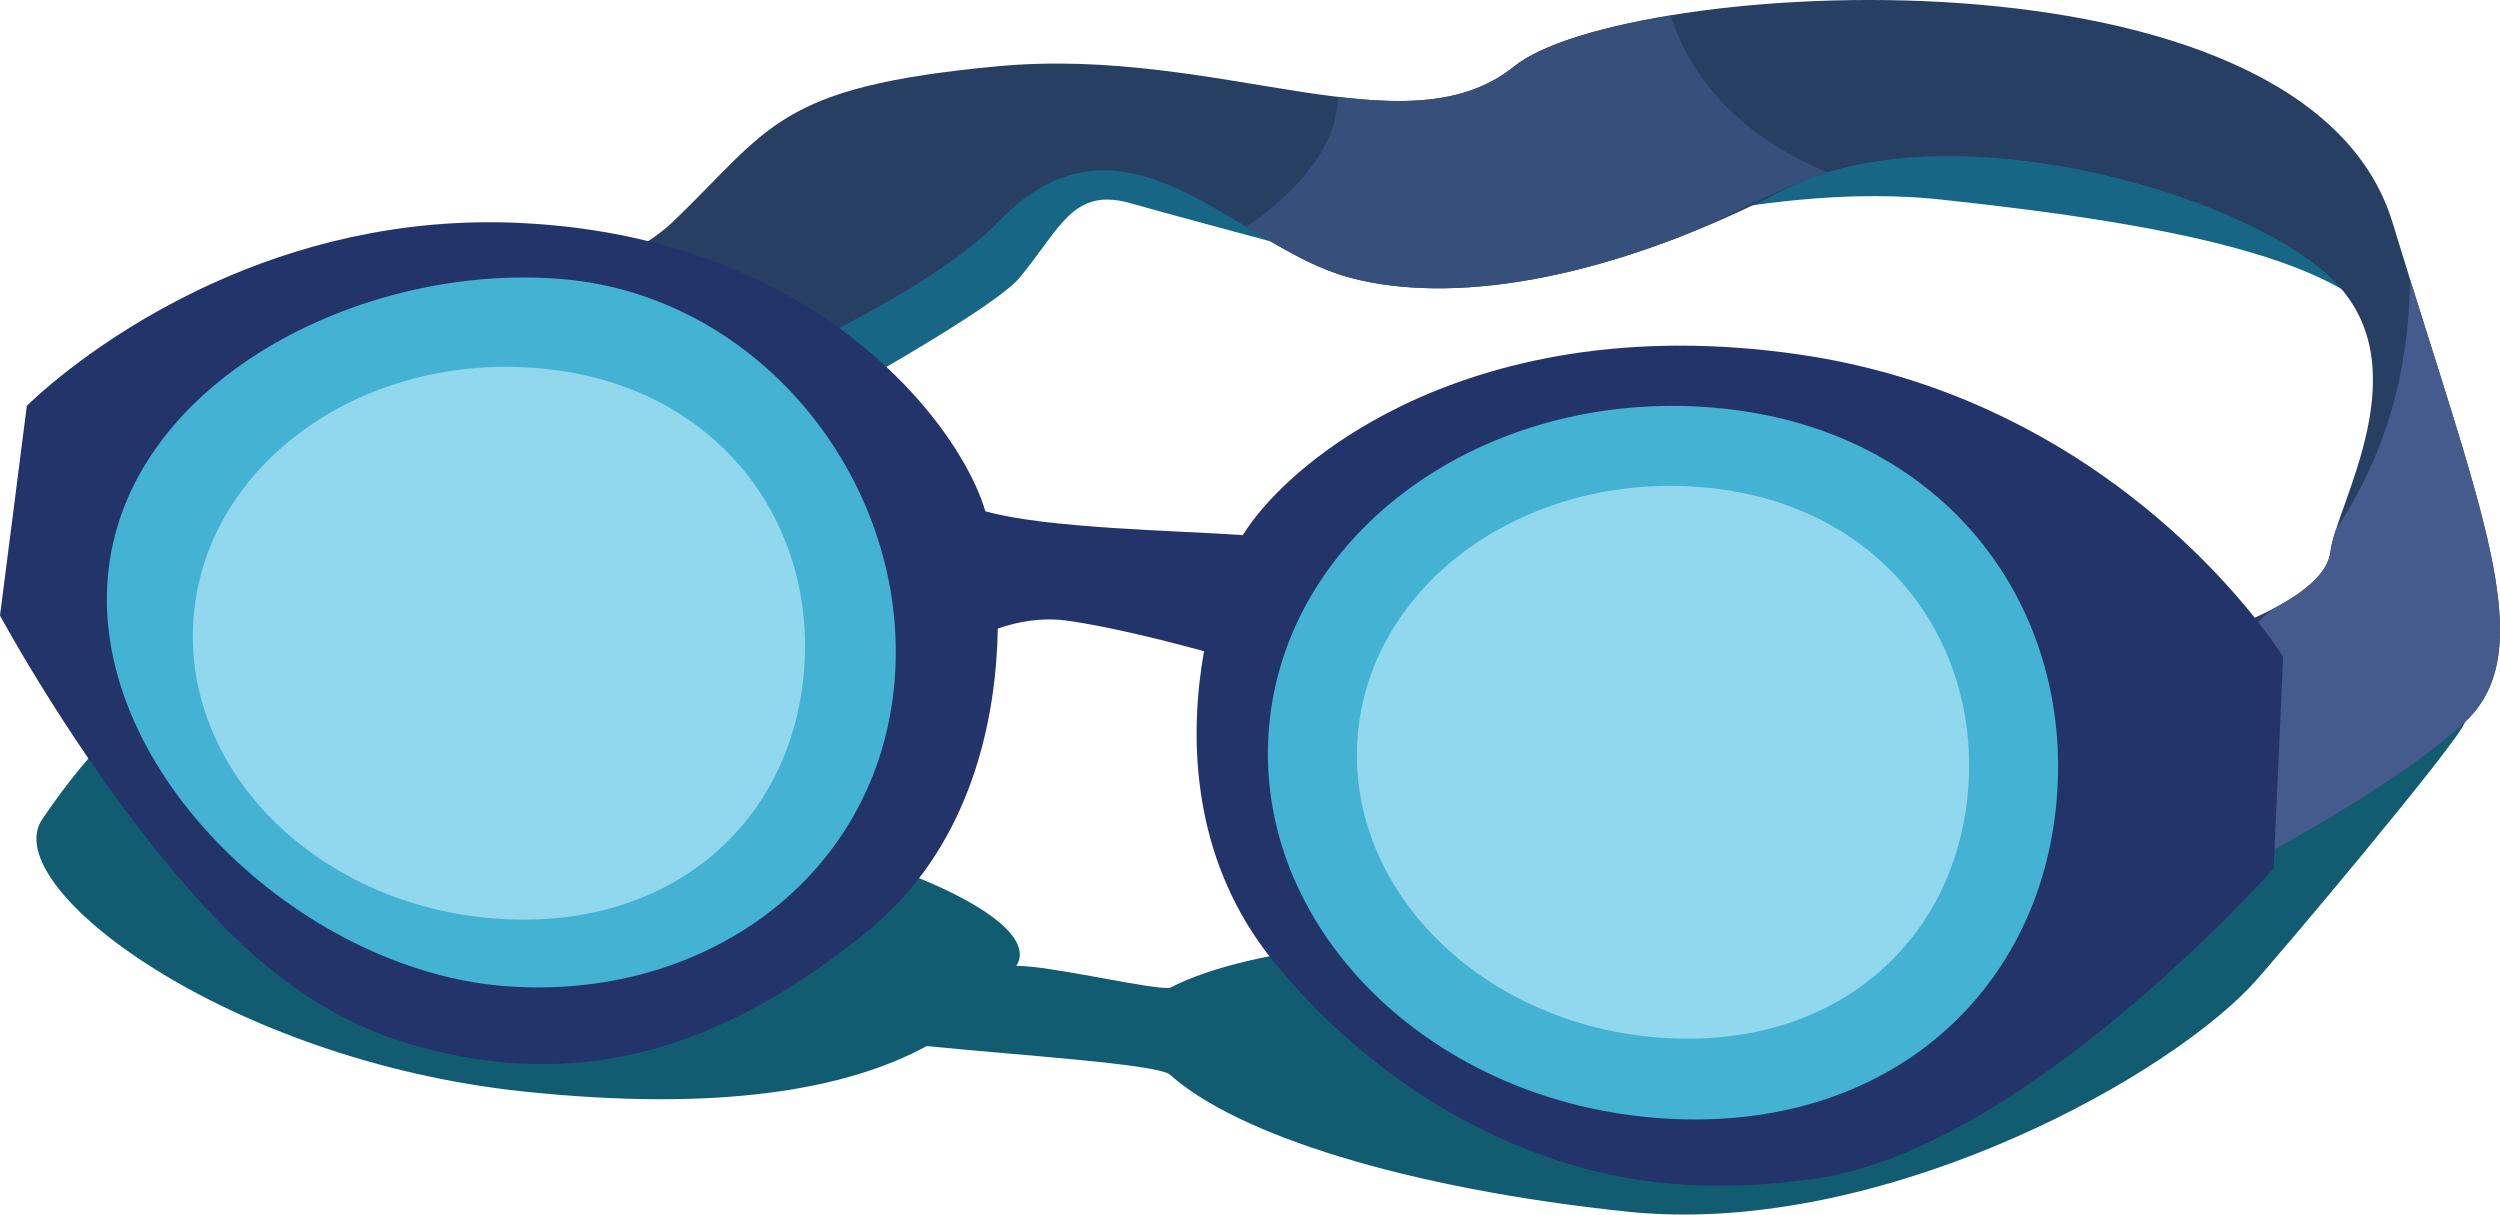 <?xml version="1.0" encoding="utf-8"?>
<!-- Generator: Adobe Illustrator 16.0.0, SVG Export Plug-In . SVG Version: 6.00 Build 0)  -->
<!DOCTYPE svg PUBLIC "-//W3C//DTD SVG 1.1//EN" "http://www.w3.org/Graphics/SVG/1.1/DTD/svg11.dtd">
<svg version="1.1" id="Layer_1" xmlns="http://www.w3.org/2000/svg" xmlns:xlink="http://www.w3.org/1999/xlink" x="0px" y="0px"
	 width="248.037px" height="120.502px" viewBox="0 0 248.037 120.502" enable-background="new 0 0 248.037 120.502"
	 xml:space="preserve">
<g>
	<path fill="#186685" d="M58.708,52.409c0,0,38.418-19.965,42.474-24.88c4.055-4.915,5.28-8.996,10.994-7.363
		c5.714,1.632,31.242,8.431,31.242,8.431s26.715-11.204,49.163-8.797c22.448,2.406,44.235,6.191,45.79,16.135
		c1.555,9.944,0.05-19.035-11.85-23.932c-11.9-4.899-63.735,0-63.735,0l-55.1-0.408l-28.375,5.713L52.397,46.081L58.708,52.409z"/>
	<path fill="#125C72" d="M164.993,93.938c-22.521-2.365-41.244,0.065-48.822,4.026c-0.914,0.479-12.092-2.213-15.342-2.127
		c3.258-4.991-16.393-13.714-45.783-16.8C25.655,75.95,21.623,55.768,4.199,81.267c-4.583,6.707,18.383,23.942,47.773,27.028
		c19.46,2.044,32.026-0.193,39.98-4.511c8.989,0.913,22.951,1.781,24.14,2.847c6.613,5.933,23.312,11.269,45.355,13.583
		c24.279,2.55,52.273-12.412,61.754-22.248c1.997-2.07,21.189-24.907,21.337-26.312C245.387,63.575,194.383,97.025,164.993,93.938"
		/>
	<path fill="#263F63" d="M6.762,44.495c0,0,50.22-13.12,59.956-22.446c9.737-9.326,10.249-13.426,32.285-15.476
		c22.035-2.05,40.484,8.712,51.245,0c10.761-8.712,78.405-13.119,87.117,15.476c8.711,28.595,14.861,42.431,7.173,49.604
		c-7.686,7.176-24.085,15.374-24.085,15.374l-0.512-24.279c0,0,10.761-3.394,11.274-8.005c0.513-4.611,9.224-18.558,0-27.214
		c-9.224-8.657-38.433-16.856-54.32-8.657c-15.886,8.199-31.772,11.678-43.045,8.657c-11.275-3.02-22.316-18.527-34.847-5.48
		C86.471,35.097,32.555,54.23,21.622,55.768c-10.931,1.538-17.423,1.538-17.423,1.538L6.762,44.495z"/>
	<path fill="#37507B" d="M123.636,22.497c3.539,2.138,7.119,4.34,11.192,5.275c8.625,1.982,19.756,0.358,31.463-4.129
		c5.084-1.948,9.826-4.962,15.029-6.536c-0.985-0.408-1.942-0.852-2.87-1.334c-5.906-3.073-10.55-7.679-12.71-14.227
		c-3.666,0.598-6.922,1.349-9.576,2.207c-2.626,0.849-4.66,1.804-5.916,2.82c-2.791,2.259-6.103,3.204-9.859,3.403
		c-2.376,0.126-4.929-0.045-7.641-0.372c-0.05,4.668-3.688,8.821-7.383,11.658C124.785,21.707,124.205,22.12,123.636,22.497"/>
	<path fill="#465B8D" d="M220.453,87.027c0,0,2.714-1.356,6.451-3.449c3.806-2.131,8.673-5.026,12.816-8.028
		c1.789-1.295,3.443-2.612,4.818-3.896c5.05-4.713,4.127-12.307,0.431-25.064c-1.546-5.338-3.578-11.579-5.86-18.89
		c-0.051,4.607-0.654,8.975-1.881,13.141c-1.203,4.092-3.006,7.989-5.475,11.727c-0.276,0.855-0.474,1.592-0.538,2.177
		c-0.241,2.167-2.744,4.061-5.332,5.464c-0.922,0.5-1.523,1.236-2.283,1.953c-1.153,1.089-2.378,1.83-3.624,2.289
		C220.136,71.975,220.295,79.502,220.453,87.027"/>
	<path fill="#223469" d="M197.134,40.613c-5.434-2.462-11.639-4.428-18.63-5.442c-16.928-2.457-30.154,0.563-39.554,5.148
		c-0.986,0.481-1.93,0.981-2.832,1.491c-6.467,3.665-10.755,7.982-12.818,11.285c-6.083-0.449-19.473-0.64-25.539-2.372
		c-0.219-0.74-0.519-1.549-0.91-2.419c-1.655-3.675-4.867-8.345-9.818-12.725c-7.566-6.694-19.189-12.709-35.512-13.461
		c-11.982-0.553-22.263,2.31-30.26,5.916C11.164,32.589,4.709,38.327,3.073,39.872c-0.272,0.257-0.411,0.397-0.411,0.397
		c-0.52,4.068-1.041,8.135-1.561,12.201C0.734,55.336,0.367,58.202,0,61.066c0,0,7.319,13.62,17.233,25.396
		c0.609,0.723,1.229,1.439,1.857,2.146c0.941,1.06,1.902,2.095,2.879,3.094c5.572,5.698,11.631,9.907,19.346,12.079
		c15.922,4.481,30.068,0.578,44.742-11.373c0.779-0.636,1.514-1.295,2.207-1.976c8.312-8.166,10.589-19.416,10.731-28.07
		c1.932-0.67,4.299-1.131,6.84-0.787c4.172,0.563,10.083,2.071,13.621,3.031c-1.458,8.193-1.263,19.261,5.44,28.852
		c0.449,0.642,0.927,1.279,1.437,1.907c0.633,0.78,1.286,1.549,1.959,2.303c9.512,10.659,22.824,18.409,37.113,19.737
		c4.689,0.436,9.607,0.271,14.809-0.485c7.526-1.097,15.534-5.415,22.694-10.485c0.619-0.437,1.231-0.882,1.836-1.329
		c10.031-7.419,18.084-15.939,20.255-18.307c0.379-0.414,0.579-0.639,0.579-0.639c0.315-6.995,0.629-13.99,0.944-20.985
		C226.522,65.176,216.967,49.596,197.134,40.613"/>
	<path fill="#43B2D3" d="M88.752,67.635c-1.633,19.364-18.939,31.862-38.908,30.18C29.875,96.13,9.058,76.67,10.69,57.306
		c1.633-19.365,25.098-31.303,45.067-29.619C75.726,29.37,90.386,48.27,88.752,67.635"/>
	<path fill="#43B2D3" d="M204.055,79.34c-1.641,19.455-17.271,33.469-39.989,31.553c-22.719-1.916-39.806-19.239-38.165-38.694
		c1.64-19.455,21.387-33.671,44.106-31.756C192.725,42.358,205.696,59.887,204.055,79.34"/>
	<path fill="#91D7ED" d="M141.489,92.043c5.366,5.955,13.465,10.091,22.787,10.876c5.006,0.423,9.568-0.153,13.563-1.542
		c3.062-1.063,5.791-2.604,8.13-4.536c5.34-4.411,8.657-10.866,9.289-18.365c0.392-4.659-0.295-9.174-1.954-13.234
		c-1.059-2.593-2.513-4.999-4.334-7.138c-1.983-2.331-4.402-4.345-7.219-5.938c-3.651-2.062-7.968-3.415-12.872-3.827
		c-9.323-0.787-17.998,1.934-24.287,6.904c-2.213,1.75-4.131,3.779-5.677,6.032c-2.355,3.433-3.847,7.385-4.207,11.665
		C134.11,80.03,136.723,86.755,141.489,92.043"/>
	<path fill="#91D7ED" d="M25.996,80.23c5.366,5.955,13.465,10.091,22.787,10.876c5.006,0.423,9.568-0.153,13.563-1.542
		c3.062-1.063,5.791-2.604,8.13-4.535c5.34-4.411,8.657-10.867,9.289-18.366c0.392-4.659-0.295-9.174-1.954-13.234
		c-1.059-2.592-2.513-4.999-4.334-7.137c-1.983-2.332-4.402-4.346-7.219-5.938c-3.651-2.062-7.968-3.415-12.872-3.828
		c-9.323-0.786-17.998,1.934-24.287,6.905c-2.213,1.75-4.131,3.779-5.677,6.032c-2.355,3.433-3.847,7.386-4.207,11.665
		C18.617,68.218,21.229,74.943,25.996,80.23"/>
</g>
</svg>
